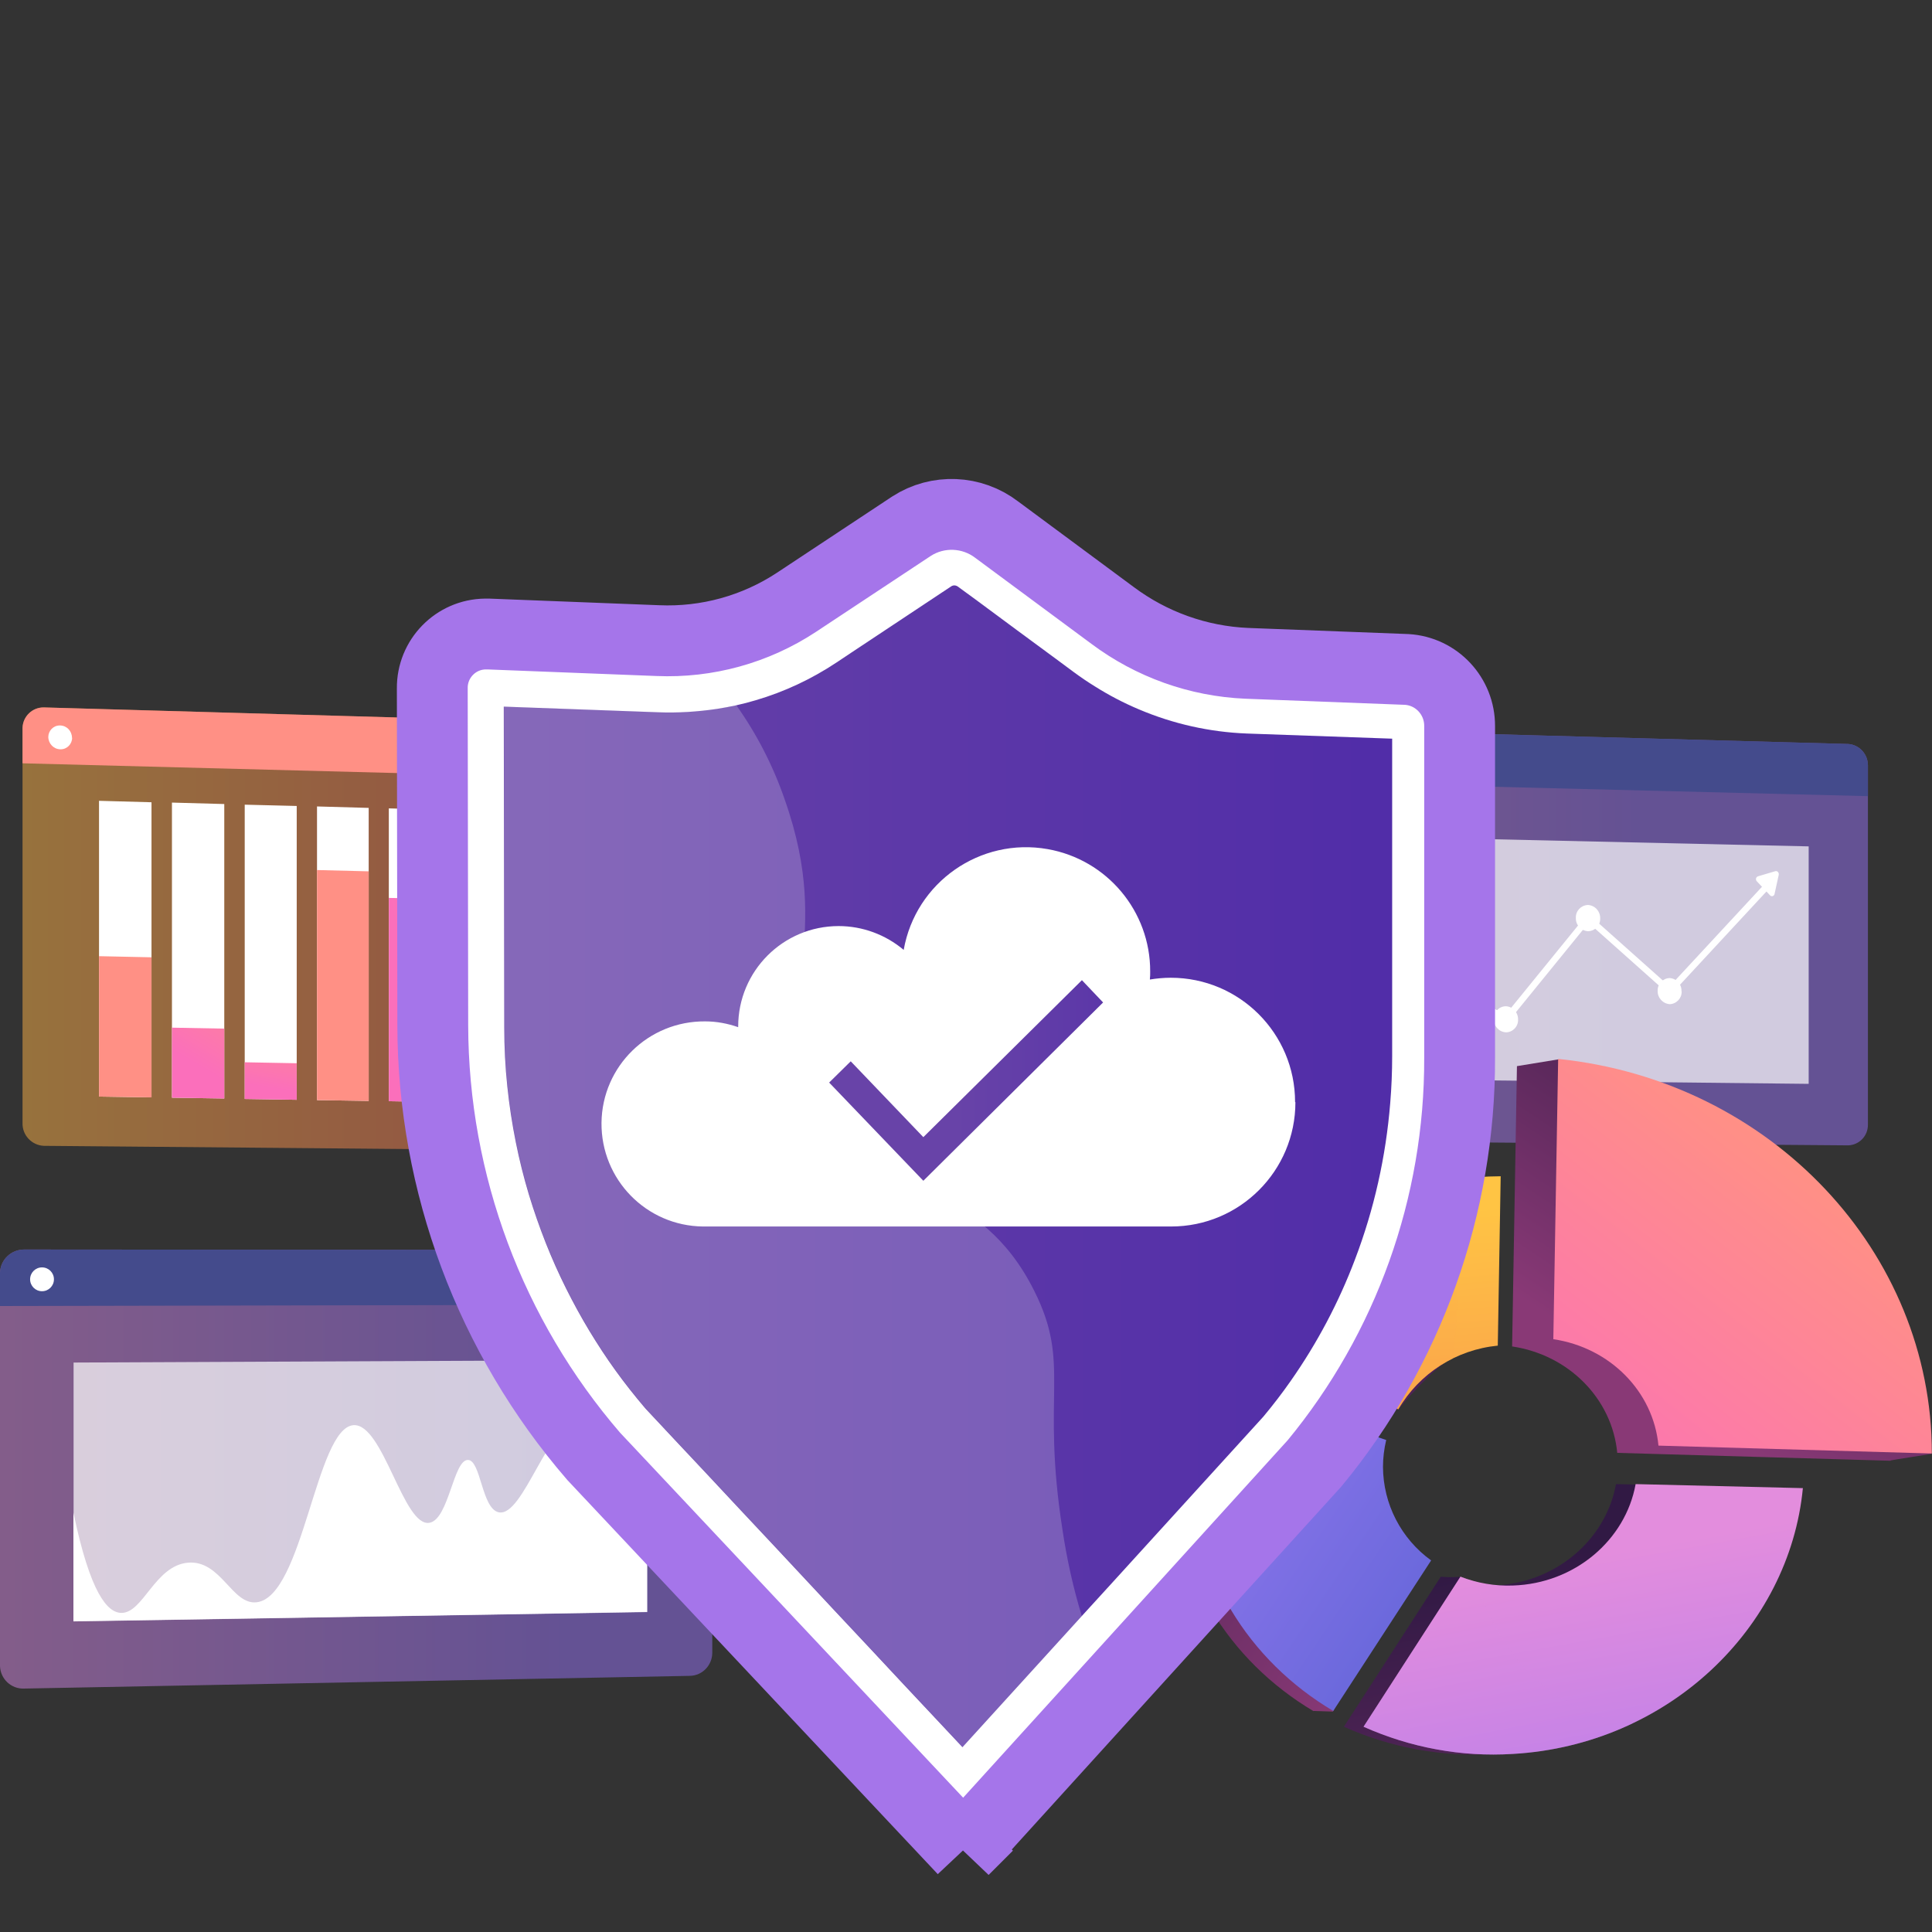 <?xml version="1.0" encoding="UTF-8"?> <svg xmlns="http://www.w3.org/2000/svg" xmlns:xlink="http://www.w3.org/1999/xlink" id="a" viewBox="0 0 1200 1200"><rect x="0" y="0" width="1200" height="1200" fill="#333333" stroke="none"/><defs><linearGradient id="c" x1="-3124.2" y1="1195.9" x2="-3120.1" y2="1195.9" gradientTransform="translate(303674.6 77397.5) scale(97 -64.2)" gradientUnits="userSpaceOnUse"><stop offset="0" stop-color="#e38ddd"></stop><stop offset="1" stop-color="#9571f6"></stop></linearGradient><linearGradient id="e" x1="-3122" y1="1170.4" x2="-3121.6" y2="1141.6" gradientTransform="translate(303676.9 12890.6) scale(97 -10.5)" gradientUnits="userSpaceOnUse"><stop offset="0" stop-color="#444b8c"></stop><stop offset="1" stop-color="#26264f"></stop></linearGradient><linearGradient id="q" x1="-3078.6" y1="1190.1" x2="-3077.7" y2="1180.6" gradientTransform="translate(133887.3 43356.9) scale(43.2 -35.8)" gradientUnits="userSpaceOnUse"><stop offset="0" stop-color="#311944"></stop><stop offset="1" stop-color="#893976"></stop></linearGradient><linearGradient id="s" x1="-3106.1" y1="1186.3" x2="-3103.9" y2="1179.1" gradientTransform="translate(210879.7 50327.7) scale(67.6 -41.6)" xlink:href="#q"></linearGradient><linearGradient id="u" x1="-3066.7" y1="1191.2" x2="-3060.8" y2="1185.7" gradientTransform="translate(113440.1 61702.1) scale(36.8 -51.1)" xlink:href="#q"></linearGradient><linearGradient id="w" x1="-3101" y1="1195.2" x2="-3103.3" y2="1191.9" gradientTransform="translate(201463.9 74496.4) scale(64.6 -61.8)" xlink:href="#q"></linearGradient><linearGradient id="y" x1="-3078.4" y1="1190.1" x2="-3077.5" y2="1180.7" gradientTransform="translate(133890.3 43356.9) scale(43.2 -35.8)" gradientUnits="userSpaceOnUse"><stop offset="0" stop-color="#ffc444"></stop><stop offset="1" stop-color="#f36f56"></stop></linearGradient><linearGradient id="aa" x1="-3105.9" y1="1186.3" x2="-3103.8" y2="1179.1" gradientTransform="translate(210885.8 50327.7) scale(67.6 -41.6)" xlink:href="#c"></linearGradient><linearGradient id="ac" x1="-3066.5" y1="1191.1" x2="-3060.8" y2="1185.8" gradientTransform="translate(113446.3 61530.5) scale(36.8 -50.9)" gradientUnits="userSpaceOnUse"><stop offset="0" stop-color="#aa80f9"></stop><stop offset="1" stop-color="#6165d7"></stop></linearGradient><linearGradient id="ae" x1="-3094.2" y1="1195.6" x2="-3096.9" y2="1192" gradientTransform="translate(181435.2 73237.7) scale(58.3 -60.7)" gradientUnits="userSpaceOnUse"><stop offset="0" stop-color="#ff9085"></stop><stop offset="1" stop-color="#fb6fbb"></stop></linearGradient><linearGradient id="ah" x1="-3073.6" y1="1177.8" x2="-3070.1" y2="1167.1" gradientTransform="translate(128127 33258.9) scale(41.4 -27.4)" xlink:href="#c"></linearGradient><linearGradient id="ak" x1="-3063.9" y1="1189.3" x2="-3062.9" y2="1179" gradientTransform="translate(112684.2 40106) scale(36.5 -33.1)" xlink:href="#y"></linearGradient><linearGradient id="am" x1="-3133.1" y1="1196.3" x2="-3129.1" y2="1196.3" gradientTransform="translate(339240.2 82317.2) scale(108.3 -68.3)" xlink:href="#y"></linearGradient><linearGradient id="ao" x1="-3131" y1="1172.6" x2="-3130.6" y2="1143.3" gradientTransform="translate(339240 13970.7) scale(108.3 -11.4)" xlink:href="#ae"></linearGradient><linearGradient id="as" x1="-2794.8" y1="1187.9" x2="-2800.5" y2="1181.2" gradientTransform="translate(22673.6 26402.1) scale(8.1 -21.7)" xlink:href="#ae"></linearGradient><linearGradient id="av" x1="-2789.9" y1="1171.2" x2="-2793" y2="1164" gradientTransform="translate(22561.6 13405.1) scale(8 -10.9)" xlink:href="#ae"></linearGradient><linearGradient id="ay" x1="-2784.4" y1="1141.6" x2="-2786.3" y2="1133.2" gradientTransform="translate(22449.5 7246.9) scale(8 -5.8)" xlink:href="#ae"></linearGradient><linearGradient id="bb" x1="-2775.2" y1="1194.3" x2="-2784.3" y2="1187.9" gradientTransform="translate(22334.3 42938.6) scale(8 -35.5)" xlink:href="#ae"></linearGradient><linearGradient id="be" x1="-2769.5" y1="1192.9" x2="-2777.7" y2="1186.5" gradientTransform="translate(22225.2 38017.6) scale(7.9 -31.4)" xlink:href="#ae"></linearGradient><linearGradient id="bh" x1="-2762.6" y1="1195.1" x2="-2772.6" y2="1188.7" gradientTransform="translate(22113 46569) scale(7.9 -38.5)" xlink:href="#ae"></linearGradient><linearGradient id="bk" x1="-2757.6" y1="1191.3" x2="-2764.9" y2="1184.8" gradientTransform="translate(22000.7 33523.9) scale(7.8 -27.7)" xlink:href="#ae"></linearGradient><linearGradient id="bn" x1="-2752.6" y1="1181.1" x2="-2757" y2="1174.3" gradientTransform="translate(21891.6 19104.9) scale(7.8 -15.7)" xlink:href="#ae"></linearGradient><linearGradient id="bp" x1="-3133.5" y1="1192.5" x2="-3129.5" y2="1192.5" gradientTransform="translate(343351.5 81462.4) scale(109.6 -67.5)" xlink:href="#c"></linearGradient><linearGradient id="br" x1="-3131.4" y1="1136.7" x2="-3131" y2="1102.5" gradientTransform="translate(343323.1 10785.2) scale(109.6 -8.7)" xlink:href="#e"></linearGradient><linearGradient id="bx" x1="-3137" y1="1198.3" x2="-3133" y2="1198.3" gradientTransform="translate(429132.8 214898.9) scale(136.7 -178.7)" gradientUnits="userSpaceOnUse"><stop offset="0" stop-color="#6843a8"></stop><stop offset="1" stop-color="#512da8"></stop></linearGradient><linearGradient id="cb" x1="-3082.5" y1="1188.8" x2="-3078.4" y2="1188.8" gradientTransform="translate(130367.1 37366.1) scale(42.1 -30.9)" xlink:href="#bx"></linearGradient></defs><g id="b"><path id="d" d="m1148,462.1l-366.2-10.1c-7.1,0-12.9,5.7-13,12.9,0,0,0,0,0,.1v230c0,7.2,5.6,13.2,12.8,13.5l366.3,2.9c6.9-.2,12.4-5.9,12.3-12.9v-223.1c0-7-5.3-12.8-12.2-13.3Z" fill="url(#c)" opacity=".5"></path><path id="f" d="m1148,462.1l-366.2-10.1c-7.1,0-12.9,5.7-13,12.9,0,0,0,0,0,.1v19.7l391.4,9.8v-19.1c0-7-5.3-12.8-12.2-13.3Z" fill="url(#e)"></path><path id="g" d="m797.7,469.7c.1,3.6-2.7,6.7-6.3,6.8,0,0-.1,0-.2,0-3.7-.2-6.6-3.4-6.5-7.1-.1-3.6,2.7-6.6,6.3-6.8,0,0,.2,0,.2,0,3.7.2,6.6,3.4,6.5,7.1Z" fill="#fff"></path><g id="h" fill="none" opacity=".7"><path id="i" d="m1123.4,525.7v147.5l-314.2-3.4v-151.2l314.2,7.1Z" fill="#fff"></path></g><path id="j" d="m839.5,648.9c.1,4.3-3.3,8-7.6,8.1,0,0,0,0,0,0-4.4-.2-7.8-3.9-7.7-8.3-.1-4.3,3.3-8,7.6-8.1,0,0,0,0,.1,0,4.4.2,7.8,3.9,7.7,8.3Z" fill="#fff"></path><path id="k" d="m891.5,602.6c.2,4.3-3.2,7.9-7.5,8.1,0,0-.1,0-.2,0-4.4-.2-7.8-3.9-7.6-8.3-.2-4.3,3.2-7.9,7.4-8.1,0,0,.1,0,.2,0,4.4.2,7.8,3.9,7.6,8.3Z" fill="#fff"></path><path id="l" d="m942.9,633.2c.2,4.3-3.2,7.9-7.4,8,0,0,0,0-.1,0-4.3-.2-7.7-3.9-7.6-8.2-.2-4.3,3.2-7.9,7.4-8,0,0,0,0,.1,0,4.4.2,7.7,3.9,7.6,8.3Z" fill="#fff"></path><path id="m" d="m993.9,570.4c.2,4.2-3.1,7.8-7.4,8,0,0-.1,0-.2,0-4.3-.3-7.7-3.9-7.5-8.3-.2-4.2,3.1-7.8,7.4-8,0,0,.1,0,.2,0,4.3.3,7.6,3.9,7.5,8.3Z" fill="#fff"></path><path id="n" d="m1044.5,615.7c.2,4.2-3.1,7.8-7.3,8,0,0,0,0-.1,0-4.3-.3-7.6-3.9-7.5-8.2-.2-4.2,3.1-7.8,7.3-8,0,0,0,0,.1,0,4.3.2,7.6,3.9,7.4,8.2Z" fill="#fff"></path><path id="o" d="m1102.2,555.3l2.6-11.9c.1-.6,0-1.3-.5-1.8-.4-.5-1-.6-1.6-.5l-10.8,3.2c-.6.2-1,.7-1.2,1.3-.1.6,0,1.3.5,1.8l8.2,8.7c.4.5,1,.6,1.6.5.6-.2,1.1-.7,1.2-1.3Z" fill="#fff"></path><path id="p" d="m833.2,650.5l-2.6-3.3,53-47.2,51.3,30.5,51.3-63.1,50.8,45.3,63.7-68.7,2.7,3-66.1,71.3-50.6-45.1-50.9,62.6-51.7-30.7-50.9,45.3Z" fill="#fff"></path><path id="r" d="m856.4,875.3h12.3c0,0,29.5-37.4,49.5-39.5l1.9-105.2c-76.4.3-143.8,43.3-174.5,106.9l110.9,37.8Z" fill="url(#q)"></path><path id="t" d="m1003.7,921.9c-6.3,34.6-37.7,61.7-76.3,62.9-7.2-.3-14.2-2.2-20.6-5.4-4,.3-7.9.3-11.9-.1l-60.2,93.2c29.1,13,60.9,18.9,92.7,16.9,96.2-5.5,171.8-77.9,180.2-165.1l-103.8-2.5Z" fill="url(#s)"></path><path id="v" d="m815.9,1062.7l12,.4,48.7-93.9c-18.7-13.5-29.8-35.1-29.9-58.1,0-5.6.7-11.2,2-16.7l-99.2-37.5h-12.1c-6.1,18-9.2,36.8-9.2,55.7,0,63.9,35.1,119,87.6,150.2Z" fill="url(#u)"></path><path id="x" d="m939.2,836.3c35.1,5.2,62.1,32.4,65.3,66.1l169.8,4.9v-.2c0-.1,25.6-4.1,25.6-4.1,0-1.2-232-245-232-245l-25.7,4.2-3,174.1Z" fill="url(#w)"></path><path id="z" d="m868.5,875.3c13.1-22.3,36-37,61.8-39.5l1.8-105.2c-76.4.3-143.8,43.3-174.5,106.9l110.9,37.8Z" fill="url(#y)"></path><path id="ab" d="m1015.9,921.9c-6.3,34.6-37.7,61.7-76.3,62.9-11.1.4-22.1-1.5-32.5-5.5l-60.2,93.2c29.1,13,60.9,18.9,92.7,16.9,96.2-5.5,171.8-77.9,180.2-165.1l-103.9-2.5Z" fill="url(#aa)"></path><path id="ad" d="m828.1,1062.7l60.8-93.5c-18.7-13.5-29.8-35.1-29.9-58.1,0-5.6.7-11.2,2-16.7l-111.3-37.3c-6.1,17.9-9.2,36.6-9.2,55.5,0,63.9,35.1,119,87.6,150.1Z" fill="url(#ac)"></path><path id="af" d="m964.8,831.8c35.1,5.2,62.1,32.4,65.3,66.1l169.8,4.9v-.2c0-124.6-99.3-231.2-232.1-244.9l-3,174.1Z" fill="url(#ae)"></path><g id="ag" fill="none" opacity=".3"><path id="ai" d="m916.4,982.3c-3.1-.8-6.2-1.8-9.2-3l-60.2,93.2c29.1,13,60.9,18.9,92.7,16.9,25.8-1.4,51.1-7.9,74.4-19-21.9-2.9-42.5-12.1-59.3-26.5-18.5-16.4-30.5-39.2-38.4-61.7Z" fill="url(#ah)"></path></g><g id="aj" fill="none" opacity=".3"><path id="al" d="m896.1,772.3c-6.9-12.5-16.8-23.1-28.8-30.8-47.8,16.2-87.3,50.7-109.6,96l110.9,37.8c7.9-13.6,19.7-24.6,33.8-31.5,2.9-28,6.2-48.6-6.2-71.4Z" fill="url(#ak)"></path></g><path id="an" d="m438.2,451.1l-410.8-11.7c-7.2-.2-13.2,5.5-13.4,12.7,0,.4,0,.7,0,1.1v244.2c-.3,7.6,5.7,14,13.3,14.3,0,0,.2,0,.3,0l410.9,3.6c7.1-.1,12.8-5.9,12.7-13,0-.2,0-.4,0-.6v-236.4c.2-7.4-5.5-13.7-12.9-14.1Z" fill="url(#am)" opacity=".5"></path><path id="ap" d="m438.2,451.1l-410.8-11.7c-7.2-.2-13.2,5.5-13.4,12.7,0,.4,0,.7,0,1.1v20.9l437.1,11.4v-20.3c.2-7.4-5.5-13.7-13-14.1Z" fill="url(#ao)"></path><path id="aq" d="m44.8,458.2c0,3.9-3.1,7.2-7.1,7.2,0,0-.2,0-.3,0-4.1-.1-7.3-3.5-7.4-7.6,0-3.9,3.1-7.2,7.1-7.2,0,0,.2,0,.3,0,4.1.1,7.3,3.5,7.3,7.6Z" fill="#fff"></path><path id="ar" d="m94.1,681.6l-32.6-.5v-183.7l32.6.9v183.4Z" fill="#fff"></path><path id="at" d="m94.1,681.6l-32.6-.5v-87.2l32.6.7v87.1Z" fill="url(#as)"></path><path id="au" d="m139.3,682.3l-32.5-.5v-183.3l32.5.9v183Z" fill="#fff"></path><path id="aw" d="m139.3,682.3l-32.5-.5v-43.5l32.5.6v43.4Z" fill="url(#av)"></path><path id="ax" d="m184.3,683.1l-32.3-.5v-182.8l32.3.8v182.5Z" fill="#fff"></path><path id="az" d="m184.3,683.1l-32.3-.5v-22.8l32.3.6v22.8Z" fill="url(#ay)"></path><path id="ba" d="m229,683.8l-32.1-.5v-182.4l32.1.9v182Z" fill="#fff"></path><path id="bc" d="m229,683.8l-32.1-.5v-142.9l32.1.8v142.6Z" fill="url(#bb)"></path><path id="bd" d="m273.5,684.5l-32-.5v-181.9l32,.8v181.6Z" fill="#fff"></path><path id="bf" d="m273.5,684.5l-32-.5v-126.3l32,.8v126.1Z" fill="url(#be)"></path><path id="bg" d="m317.8,685.3l-31.8-.5v-181.5l31.8.8v181.2Z" fill="#fff"></path><path id="bi" d="m317.8,685.3l-31.8-.5v-155.1l31.8.8v154.8Z" fill="url(#bh)"></path><path id="bj" d="m361.9,686l-31.7-.5v-181l31.7.8v180.7Z" fill="#fff"></path><path id="bl" d="m361.9,686l-31.7-.5v-111.2l31.7.7v111Z" fill="url(#bk)"></path><path id="bm" d="m405.8,686.7l-31.5-.5v-180.6l31.5.8v180.3Z" fill="#fff"></path><path id="bo" d="m405.8,686.7l-31.5-.5v-62.7l31.5.6v62.6Z" fill="url(#bn)"></path><path id="bq" d="m428.7,776.4l-413.7-.3c-8,0-14.6,6.2-15,14.2v244.6c.3,7.9,6.9,14.2,14.9,13.9l413.7-7.9c7.6-.2,13.6-6.4,13.8-14v-236.8c0-7.5-6.1-13.7-13.6-13.8Z" fill="url(#bp)" opacity=".5"></path><path id="bs" d="m428.7,776.4l-413.7-.3c-8,0-14.6,6.2-15,14.2v20.9l442.3-.9v-20.3c0-7.5-6.1-13.6-13.6-13.7Z" fill="url(#br)"></path><path id="bt" d="m33.5,794.6c0,4.1-3.3,7.4-7.4,7.4-4.1,0-7.4-3.3-7.4-7.4,0-4.1,3.3-7.4,7.4-7.4s7.4,3.3,7.4,7.4c0,0,0,0,0,0Z" fill="#fff"></path><path id="bu" d="m402,844.7v156.6l-356.3,5.8v-160.8l356.3-1.6Z" fill="#fff" opacity=".7"></path><path id="bv" d="m401.9,944.2v57h-2.3c0,.1-354,5.8-354,5.8v-67.5c10.5,50.3,21.1,62,29.6,62.3,13.7.4,20.9-29.4,41.6-31.2,20.5-1.7,27.3,26.4,42.6,24.6,29-3.3,36.8-108.5,60.2-110,18.5-1.2,31,63.9,47.3,60.6,11.9-2.4,14.7-39,23.7-39,8.1,0,8.5,30.1,19.1,32.5,15.6,3.4,30.8-57.6,52.1-58.7,10.8-.6,24,13.9,39.3,62.4,0,.5.8.9.8,1.3Z" fill="#fff"></path><path id="bw" d="m598.5,1149l-229.8-244.5c-64.2-74.4-99.7-169.4-99.9-267.7l-.3-209.2c-.2-18.5,14.6-33.6,33-33.8.6,0,1.3,0,1.9,0l105.2,4.1c30.5,1.3,60.6-7,86.1-23.8l71.5-47.3c16.3-10.5,37.5-9.6,52.9,2.2l72,53.3c24.1,18,53.1,28.4,83.2,29.7l99.4,3.8c18.6,1.1,33,16.6,32.9,35.2v206c.3,91.9-31.6,181-90.1,251.9l-218,240.1Z" fill="#fff" stroke="#a575ea" stroke-miterlimit="10" stroke-width="44"></path><path id="by" d="m864.7,458.8v197.2c0,9.7-.4,19.4-1.2,29.1-2.7,33.3-10,66-21.9,97.2h0c-10.1,26.7-23.5,52-39.9,75.4-5.3,7.6-11,15-17,22.2l-95.1,104.5-17.9,19.6-73.9,81.2-19.6-20.9-19.6-20.9-19.6-21-19.7-21-19.7-21.1-19.7-21.1-19.8-21.1-19.8-21.2-19.9-21.2-19.3-20.6-.6-.7c-6.3-7.4-12.4-15.1-18.1-23-5.8-8-11.2-16.3-16.3-24.7-5.2-8.6-10-17.4-14.5-26.4-4.6-9.2-8.8-18.6-12.6-28.2h0c-3.9-9.9-7.4-19.9-10.5-30.1-3.2-10.7-5.9-21.4-8.1-32.4-2.3-11.5-4.1-23.1-5.3-34.8h0c-1.3-12.2-1.9-24.5-1.9-36.7l-.3-199.2,95.7,3.5c12.3.5,24.6-.3,36.8-2.1,4-.6,7.9-1.4,11.8-2.2,4.1-.9,8.3-2,12.3-3.2,17.7-5.2,34.5-13.1,49.9-23.3l9.6-6.4,61.8-41c.6-.4,1.3-.6,2-.6.7,0,1.5.3,2.1.7l13.1,9.6,23.9,17.7,23.9,17.6,11.2,8.3c4.2,3.1,8.6,6.1,13,8.8,8.7,5.5,17.9,10.3,27.4,14.3,21.2,9,43.9,14.1,66.9,15l90.4,3.2Z" fill="url(#bx)"></path><path id="bz" d="m671.8,1003.9l-73.9,81.2-19.6-20.9-19.6-20.9-19.6-21-19.7-21-19.7-21.1-19.7-21.1-19.8-21.1-19.8-21.2-19.9-21.2-19.3-20.6-.6-.7c-6.3-7.4-12.4-15.1-18.1-23-5.8-8-11.2-16.3-16.3-24.7-5.2-8.6-10-17.4-14.5-26.4-4.6-9.2-8.8-18.6-12.6-28.2h0c-3.9-9.9-7.4-19.9-10.5-30.1-3.2-10.7-5.9-21.4-8.1-32.4-2.3-11.5-4.1-23.1-5.3-34.8h0c-1.3-12.2-1.9-24.5-1.9-36.7l-.3-199.2,95.7,3.5c12.3.5,24.6-.3,36.8-2.1,4-.6,7.9-1.4,11.8-2.2,12.8,18,22.9,37.7,30.1,58.6,31.7,90-10.7,116.9,27.3,182.8,39.3,68.1,93.7,54.1,127.8,122.6,22.8,45.7,4.1,63,17.4,148,2.7,18.3,6.7,36.3,12.1,54Z" fill="#fff" opacity=".2"></path><path id="ca" d="m804.6,684.6c0,42.6-34.5,77.2-77.2,77.2h-290.8c-35.2-.4-63.3-29.2-63-64.4.4-35.2,29.2-63.3,64.4-63,7,0,13.9,1.3,20.5,3.6,0-.1,0-.3,0-.4,0-34.5,27.9-62.4,62.4-62.4,14.8,0,29.1,5.3,40.4,14.8,7.4-42,47.5-70,89.4-62.6,36.9,6.5,63.8,38.6,63.7,76,0,1.7,0,3.3-.2,5,4.3-.7,8.7-1.1,13-1.1,42.6,0,77.2,34.5,77.2,77.2h0s0,0,0,0Z" fill="#fff"></path><path id="cc" d="m685.1,622.7l-98.3,97.5-13.3,13.2-58.5-61,13.4-13.2,45.1,47.1,98.5-97.5,13.2,13.9Z" fill="url(#cb)"></path></g></svg> 